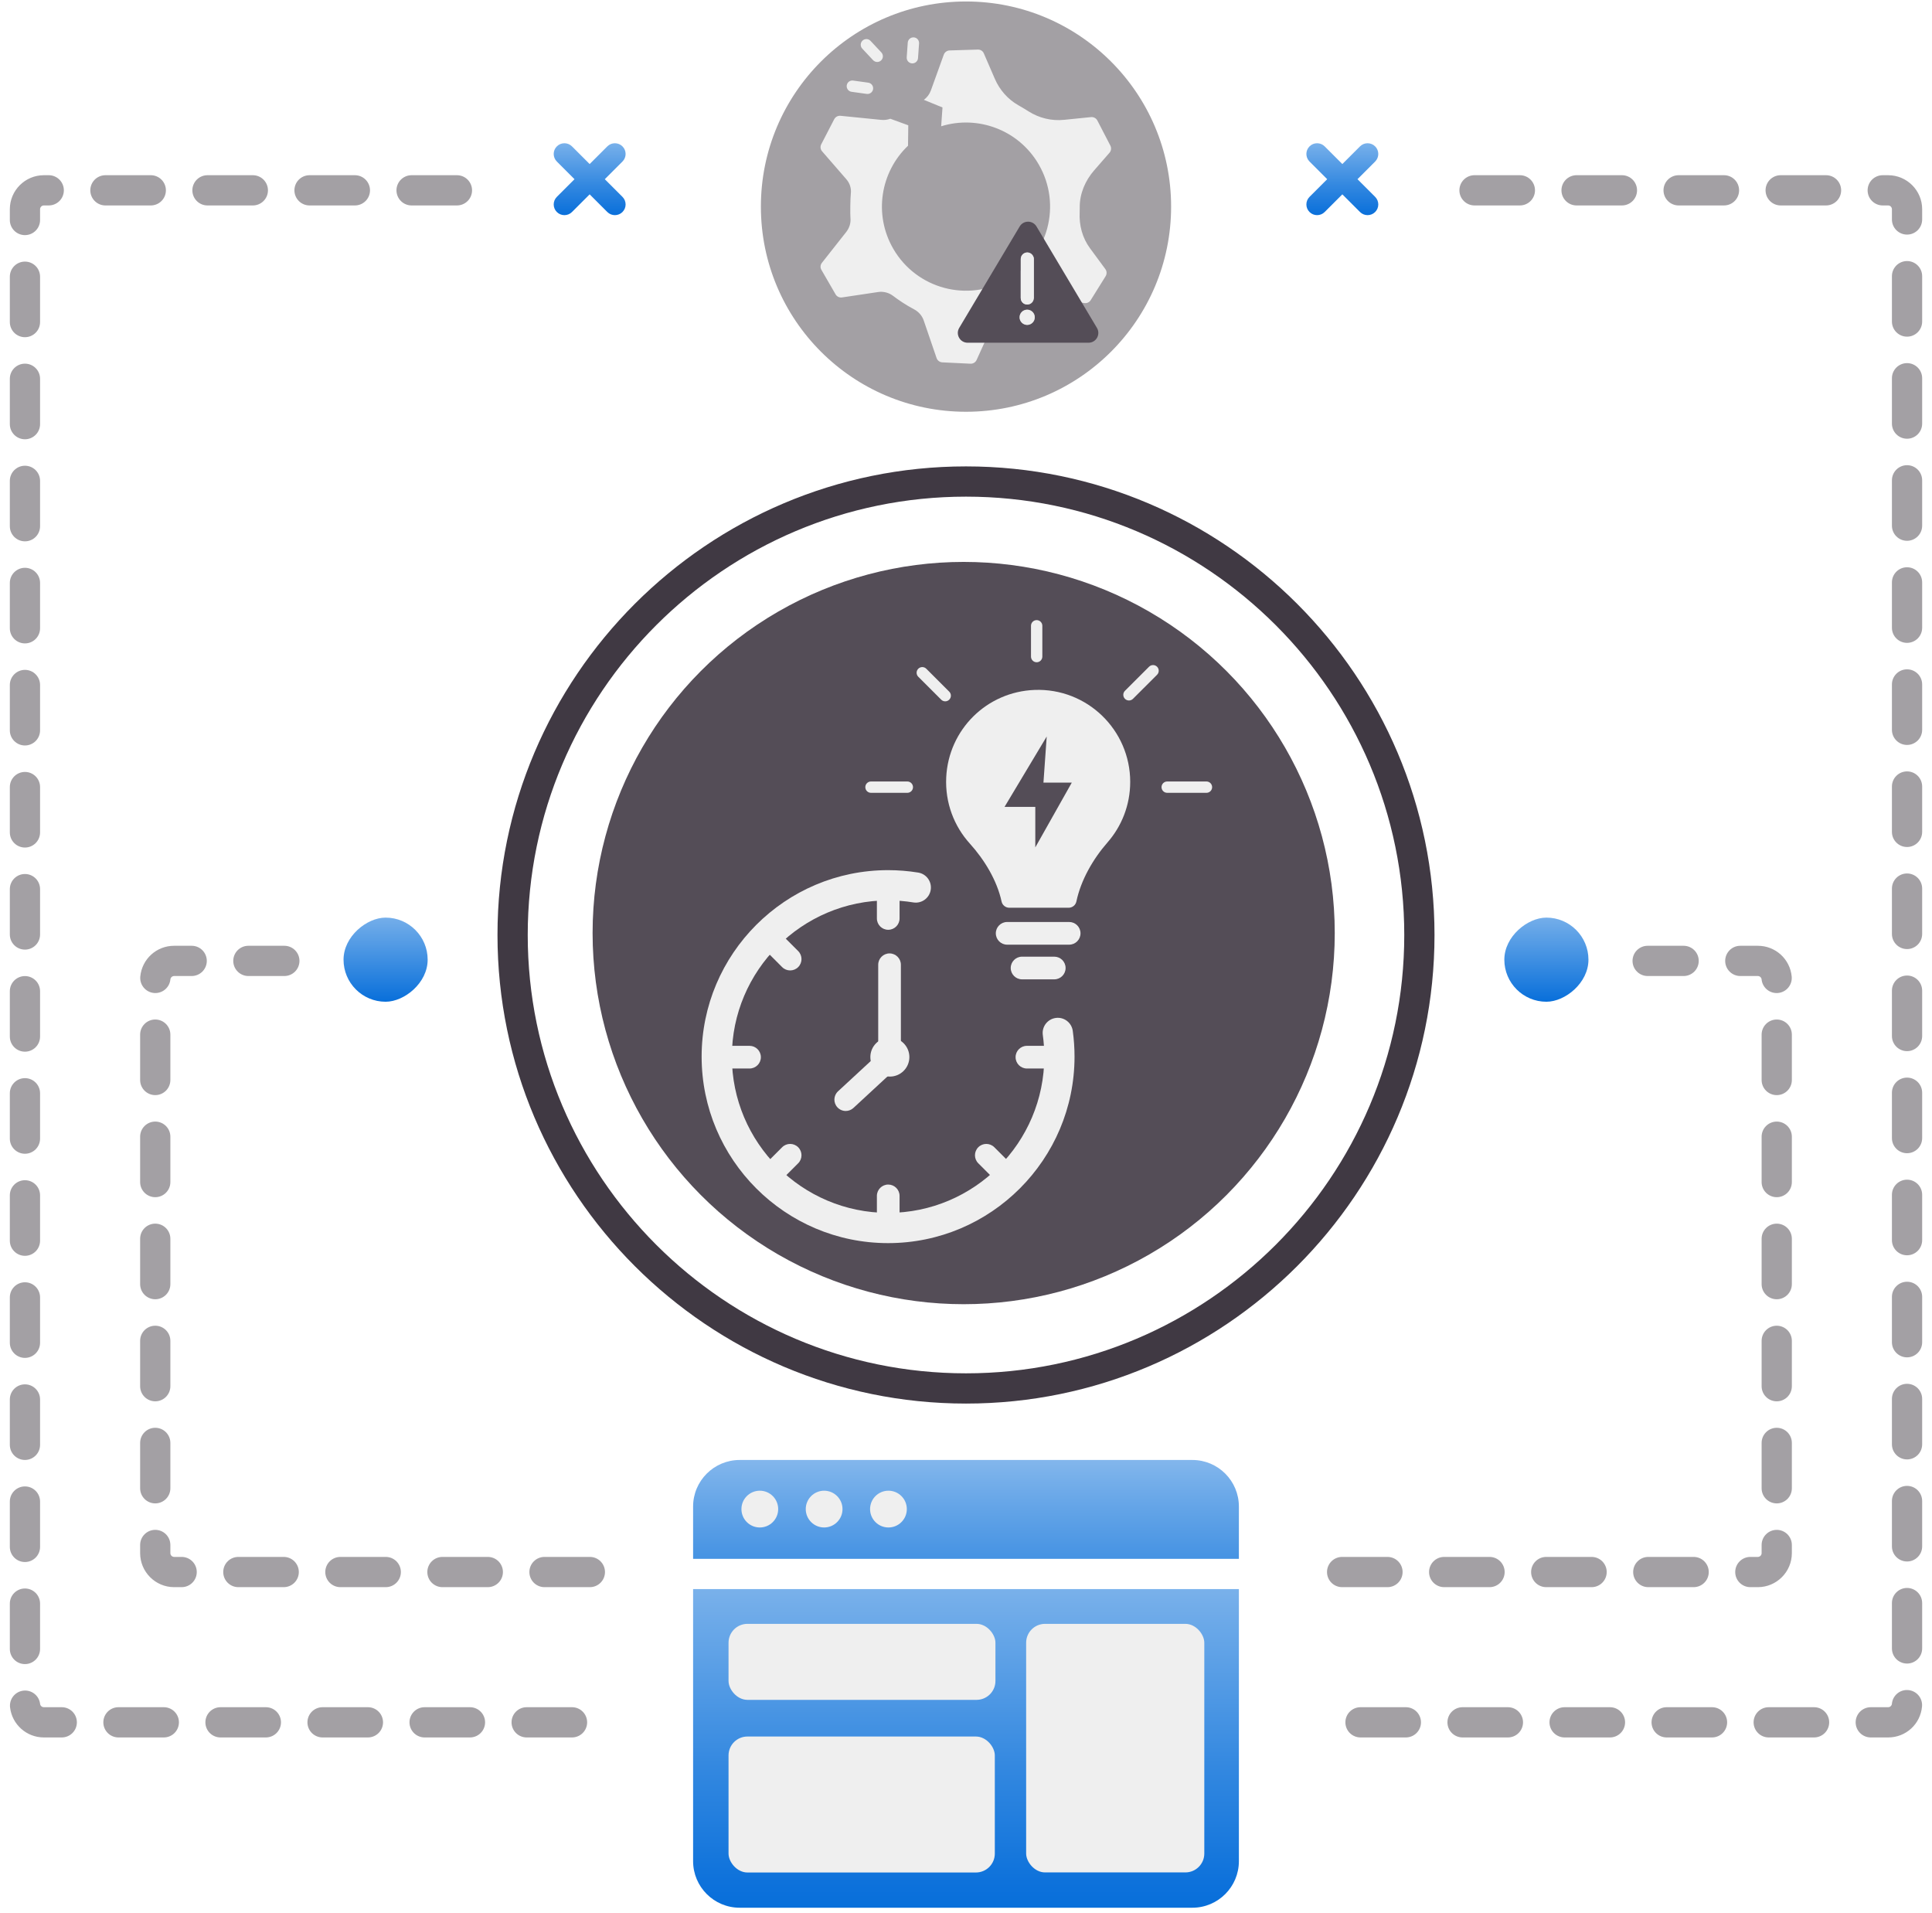<?xml version="1.0" encoding="UTF-8"?><svg xmlns="http://www.w3.org/2000/svg" xmlns:xlink="http://www.w3.org/1999/xlink" viewBox="0 0 511.151 505.947"><defs><linearGradient id="d" x1="255.574" y1="376.539" x2="255.574" y2="449.785" gradientUnits="userSpaceOnUse"><stop offset=".034" stop-color="#95c1ef"/><stop offset=".237" stop-color="#6fabe9"/><stop offset=".596" stop-color="#3388e0"/><stop offset=".861" stop-color="#0e72db"/><stop offset="1" stop-color="#006ad9"/></linearGradient><linearGradient id="e" x1="255.574" y1="399.809" x2="255.574" y2="513.402" xlink:href="#d"/><linearGradient id="g" x1="692.235" y1="161.964" x2="727.775" y2="161.964" gradientTransform="translate(-608.364 415.823) scale(1 -1)" gradientUnits="userSpaceOnUse"><stop offset="0" stop-color="#95c1ef"/><stop offset=".423" stop-color="#4e98e4"/><stop offset=".874" stop-color="#006ad9"/></linearGradient><linearGradient id="h" x1="-517.244" y1="33.013" x2="-517.244" y2="59.817" gradientTransform="translate(673.25)" xlink:href="#d"/><linearGradient id="i" x1="-852.017" y1="33.013" x2="-852.017" y2="59.817" gradientTransform="translate(-496.875) rotate(-180) scale(1 -1)" xlink:href="#d"/><linearGradient id="j" x1="692.235" y1="-172.809" x2="727.775" y2="-172.809" gradientTransform="translate(-301.251 426.668)" xlink:href="#g"/></defs><g id="a"><path d="M255.575,371.281c-68.348,0-123.953-55.604-123.953-123.953,0-68.348,55.605-123.953,123.953-123.953s123.953,55.605,123.953,123.953c0,68.348-55.605,123.953-123.953,123.953Zm0-239.905c-63.937,0-115.953,52.016-115.953,115.953,0,63.936,52.016,115.953,115.953,115.953s115.953-52.017,115.953-115.953c0-63.937-52.017-115.953-115.953-115.953Z" style="fill:#403943;"/><circle cx="254.96" cy="246.819" r="98.177" style="fill:#544d57;"/><g><path d="M283.822,272.691c-.302-2.188-2.33-3.727-4.51-3.414-2.188,.302-3.717,2.321-3.414,4.51,.26,1.882,.392,3.807,.392,5.721,0,22.79-18.541,41.331-41.33,41.331s-41.33-18.541-41.33-41.331c0-22.789,18.541-41.33,41.33-41.33,2.242,0,4.491,.181,6.687,.538,2.187,.353,4.234-1.126,4.59-3.307,.354-2.181-1.126-4.235-3.307-4.59-2.618-.425-5.3-.641-7.97-.641-27.201,0-49.33,22.129-49.33,49.33,0,27.201,22.129,49.331,49.33,49.331s49.33-22.13,49.33-49.331c0-2.279-.157-4.572-.468-6.816Z" style="fill:#efefef;"/><g><path d="M206.931,303.477l-3.336,3.336c-1.172,1.171-1.172,3.071,0,4.242,.586,.586,1.354,.879,2.121,.879s1.535-.293,2.121-.879l3.336-3.336c1.172-1.171,1.172-3.071,0-4.242-1.172-1.172-3.07-1.172-4.242,0Z" style="fill:#efefef;"/><path d="M263.069,303.477c-1.172-1.172-3.07-1.172-4.242,0-1.172,1.171-1.172,3.071,0,4.242l3.336,3.336c.586,.586,1.354,.879,2.121,.879s1.535-.293,2.121-.879c1.172-1.171,1.172-3.071,0-4.242l-3.336-3.336Z" style="fill:#efefef;"/><path d="M207.837,248.245c-1.17-1.172-3.07-1.171-4.242-0-1.172,1.171-1.172,3.071,0,4.243l3.336,3.337c.585,.586,1.354,.878,2.121,.878s1.535-.292,2.121-.878c1.172-1.172,1.172-3.071,0-4.243l-3.336-3.336Z" style="fill:#efefef;"/><path d="M276.414,276.65h-4.719c-1.657,0-3,1.343-3,3s1.343,3,3,3h4.719c1.657,0,3-1.343,3-3s-1.343-3-3-3Z" style="fill:#efefef;"/><path d="M198.304,276.65h-4.718c-1.657,0-3,1.343-3,3s1.343,3,3,3h4.718c1.657,0,3-1.343,3-3s-1.343-3-3-3Z" style="fill:#efefef;"/><path d="M235,235.236c-1.657,0-3,1.343-3,3v4.718c0,1.657,1.343,3,3,3s3-1.343,3-3v-4.718c0-1.657-1.343-3-3-3Z" style="fill:#efefef;"/><path d="M235,313.347c-1.657,0-3,1.343-3,3v4.718c0,1.657,1.343,3,3,3s3-1.343,3-3v-4.718c0-1.657-1.343-3-3-3Z" style="fill:#efefef;"/></g><g><circle cx="235.432" cy="279.624" r="5.162" style="fill:#efefef;"/><path d="M235.348,281.016c-1.657,0-3-1.343-3-3v-22.813c0-1.657,1.343-3,3-3s3,1.343,3,3v22.813c0,1.657-1.343,3-3,3Z" style="fill:#efefef;"/><path d="M223.758,293.881c-.808,0-1.612-.323-2.203-.963-1.125-1.217-1.051-3.114,.165-4.239l10.067-9.311c1.217-1.127,3.115-1.052,4.239,.165,1.125,1.217,1.051,3.114-.165,4.239l-10.067,9.311c-.577,.534-1.308,.798-2.036,.798Z" style="fill:#efefef;"/></g></g><g><g><path d="M274.272,175.186c-.828,0-1.5-.671-1.5-1.5v-8.15c0-.829,.672-1.5,1.5-1.5s1.5,.671,1.5,1.5v8.15c0,.829-.672,1.5-1.5,1.5Z" style="fill:#efefef;"/><path d="M298.693,185.296c-.384,0-.769-.146-1.062-.44-.585-.586-.585-1.536,.001-2.121l6.374-6.368c.586-.585,1.536-.586,2.122,.001,.585,.586,.585,1.536-.001,2.121l-6.374,6.368c-.293,.292-.677,.439-1.061,.439Z" style="fill:#efefef;"/><path d="M250.078,185.522c-.384,0-.768-.146-1.061-.439l-6.068-6.062c-.586-.585-.586-1.535-.001-2.121,.586-.587,1.536-.586,2.122-.001l6.068,6.062c.586,.585,.586,1.535,.001,2.121-.293,.293-.678,.44-1.062,.44Z" style="fill:#efefef;"/><path d="M319.194,209.723h-10.385c-.828,0-1.5-.671-1.5-1.5s.672-1.5,1.5-1.5h10.385c.828,0,1.5,.671,1.5,1.5s-.672,1.5-1.5,1.5Z" style="fill:#efefef;"/><path d="M240.054,209.723h-9.616c-.828,0-1.5-.671-1.5-1.5s.672-1.5,1.5-1.5h9.616c.828,0,1.5,.671,1.5,1.5s-.672,1.5-1.5,1.5Z" style="fill:#efefef;"/></g><path d="M299.02,206.839c0-13.764-11.419-24.861-25.301-24.334-12.653,.48-22.77,10.491-23.376,23.139-.323,6.745,2.102,12.92,6.25,17.509,3.821,4.227,7.185,9.706,8.398,15.332,.207,.961,1.071,1.638,2.054,1.638l15.676,0c.988,0,1.854-.683,2.057-1.65,1.197-5.695,4.432-11.281,8.225-15.616,3.745-4.28,6.015-9.883,6.015-16.017Z" style="fill:#efefef;"/><polygon points="276.93 194.823 265.772 213.442 273.91 213.442 273.91 224.156 283.563 207.029 276.066 207.029 276.93 194.823" style="fill:#544d57;"/><path d="M282.871,243.891h-16.406c-1.657,0-3,1.343-3,3s1.343,3,3,3h16.406c1.657,0,3-1.343,3-3s-1.343-3-3-3Z" style="fill:#efefef;"/><path d="M278.926,253.064h-8.517c-1.657,0-3,1.343-3,3s1.343,3,3,3h8.517c1.657,0,3-1.343,3-3s-1.343-3-3-3Z" style="fill:#efefef;"/></g></g><g id="b"><path d="M201.308,54.657c0,29.979,24.289,54.267,54.267,54.267,29.969,0,54.267-24.288,54.267-54.267,0-29.969-24.299-54.267-54.267-54.267-29.979,0-54.267,24.299-54.267,54.267Z" style="fill:#a3a0a4;"/><path d="M285.664,54.794c-.01-3.59,1.46-7.02,3.81-9.72l4.08-4.68c.45-.53,.53-1.27,.22-1.87l-3.44-6.64c-.31-.61-.98-.97-1.66-.91l-7.11,.72c-3.32,.35-6.63-.45-9.45-2.24-.86-.54-1.78-1.11-2.67-1.6-2.78-1.58-4.95-4.04-6.23-6.98-.97-2.24-1.95-4.49-2.92-6.75-.26-.63-.89-1.03-1.58-1.01l-7.48,.23c-.68,.02-1.29,.46-1.53,1.1-.74,2.09-2.42,6.71-3.42,9.48-.36,1.01-1.01,1.87-1.87,2.48l4.941,2.024-.351,4.976c9.69-3.01,20.52,.95,25.82,10.11,6.16,10.64,2.52,24.24-8.11,30.4-10.63,6.15-24.24,2.52-30.39-8.12-5.25-9.08-3.37-20.32,3.91-27.24l.07-5.406-4.75-1.734c-.76,.28-1.58,.38-2.4,.3l-10.77-1.08c-.69-.07-1.34,.29-1.67,.89l-3.44,6.65c-.31,.6-.23,1.35,.23,1.86l6.4,7.37c.92,1.04,1.37,2.43,1.2,3.81-.13,1.11-.2,5.41-.1,6.44,.14,1.34-.29,2.66-1.13,3.73l-6.42,8.14c-.43,.54-.49,1.28-.13,1.87l3.75,6.48c.34,.59,1.01,.91,1.69,.81l9.55-1.43c1.39-.21,2.81,.15,3.92,.98,1.41,1.07,3.45,2.47,5.6,3.59,1.21,.64,2.14,1.7,2.57,3l3.39,9.9c.22,.65,.82,1.09,1.5,1.13l7.47,.36c.69,.03,1.32-.36,1.61-.98l4.18-9.22c.58-1.29,1.62-2.31,2.95-2.77,2.67-.95,5.23-2.3,7.58-4,1.14-.82,2.58-1.1,3.98-.85l9.77,1.77c.68,.12,1.36-.17,1.73-.76l3.95-6.34c.36-.59,.34-1.33-.08-1.89l-4.06-5.51c-2.02-2.73-2.9-6.1-2.73-9.51,.02-.31,.01-1.23,.02-1.36Z" style="fill:#efefef;"/><path d="M290.221,86.742l-15.995-26.836c-1.005-1.685-3.449-1.685-4.45,0l-16,26.836c-1.025,1.73,.217,3.918,2.227,3.918h31.991c2.011,0,3.257-2.188,2.227-3.918Zm-20.159-18.238c0-.951,.774-1.725,1.725-1.725,.951,0,1.725,.774,1.725,1.725v10.333c0,.951-.774,1.725-1.725,1.725-.951,0-1.725-.774-1.725-1.725v-10.333Zm1.7,17.444c-1.114,0-2.015-.902-2.015-2.015s.902-2.015,2.015-2.015c1.109,0,2.011,.902,2.011,2.015s-.902,2.015-2.011,2.015Z" style="fill:#544d57;"/><path d="M271.762,85.949c1.109,0,2.011-.902,2.011-2.015,0-1.114-.902-2.015-2.011-2.015-1.114,0-2.015,.902-2.015,2.015,0,1.114,.902,2.015,2.015,2.015Z" style="fill:#efefef;"/><path d="M271.787,80.563c.951,0,1.725-.774,1.725-1.725v-10.333c0-.951-.774-1.725-1.725-1.725s-1.725,.774-1.725,1.725v10.333c0,.951,.774,1.725,1.725,1.725Z" style="fill:#efefef;"/><g><path d="M229.718,21.868l-4.005-.556c-.83-.119-1.578,.459-1.691,1.28-.114,.82,.459,1.578,1.279,1.692l4.005,.556c.07,.01,.14,.014,.208,.014,.737,0,1.38-.543,1.483-1.294,.114-.82-.459-1.578-1.279-1.692Z" style="fill:#efefef;"/><path d="M241.768,9.887c-.812-.062-1.544,.563-1.603,1.39l-.275,3.887c-.059,.826,.563,1.543,1.39,1.602,.036,.003,.072,.004,.108,.004,.779,0,1.438-.604,1.494-1.394l.275-3.887c.059-.826-.563-1.543-1.39-1.602Z" style="fill:#efefef;"/><path d="M230.317,10.809c-.565-.606-1.517-.635-2.12-.069-.604,.566-.636,1.515-.069,2.12l2.863,3.058c.295,.315,.694,.475,1.095,.475,.368,0,.736-.134,1.025-.405,.604-.566,.636-1.515,.069-2.12l-2.863-3.058Z" style="fill:#efefef;"/></g></g><g id="c"><path d="M327.774,398.523v13.83H183.374v-13.83c0-6.8,5.52-12.32,12.32-12.32h119.77c6.8,0,12.31,5.52,12.31,12.32Z" style="fill:url(#d);"/><path d="M183.374,420.354h144.4v71.97c0,6.8-5.51,12.32-12.31,12.32h-119.77c-6.8,0-12.32-5.52-12.32-12.32v-71.97Z" style="fill:url(#e);"/><g><circle cx="201.024" cy="399.194" r="4.862" style="fill:#efefef;"/><circle cx="218.041" cy="399.194" r="4.862" style="fill:#efefef;"/><circle cx="235.057" cy="399.194" r="4.862" style="fill:#efefef;"/></g><rect x="271.487" y="429.553" width="47.137" height="65.751" rx="5" ry="5" style="fill:#efefef;"/><rect x="192.75" y="459.356" width="70.449" height="35.97" rx="5" ry="5" style="fill:#efefef;"/><rect x="192.75" y="429.551" width="70.615" height="20.107" rx="5" ry="5" style="fill:#efefef;"/></g><g id="f"><rect x="90.891" y="242.732" width="22.254" height="22.254" rx="11.127" ry="11.127" transform="translate(355.877 151.842) rotate(90)" style="fill:url(#g);"/><path d="M160.985,48.373l-.972-.972,4.675-4.675c1.107-1.107,1.107-2.901,0-4.007s-2.901-1.107-4.007,0l-4.675,4.675-4.675-4.675c-1.107-1.107-2.9-1.107-4.007,0s-1.107,2.901,0,4.007l4.675,4.675-4.675,4.675c-1.107,1.107-1.107,2.901,0,4.007,1.107,1.106,2.9,1.106,4.007,0l4.675-4.675,4.675,4.675c1.106,1.106,2.9,1.106,4.007,0,1.107-1.107,1.107-2.901,0-4.007l-3.703-3.703Z" style="fill:url(#h);"/><path d="M350.164,48.373l.972-.972-4.675-4.675c-1.107-1.107-1.107-2.901,0-4.007s2.901-1.107,4.007,0l4.675,4.675,4.675-4.675c1.107-1.107,2.9-1.107,4.007,0s1.107,2.901,0,4.007l-4.675,4.675,4.675,4.675c1.107,1.107,1.107,2.901,0,4.007-1.107,1.106-2.9,1.106-4.007,0l-4.675-4.675-4.675,4.675c-1.106,1.106-2.9,1.106-4.007,0-1.107-1.107-1.107-2.901,0-4.007l3.703-3.703Z" style="fill:url(#i);"/><rect x="398.004" y="242.732" width="22.254" height="22.254" rx="11.127" ry="11.127" transform="translate(662.99 -155.271) rotate(90)" style="fill:url(#j);"/><path d="M151.34,459.601h-12c-2.209,0-4-1.791-4-4s1.791-4,4-4h12c2.209,0,4,1.791,4,4s-1.791,4-4,4Zm-27,0h-12c-2.209,0-4-1.791-4-4s1.791-4,4-4h12c2.209,0,4,1.791,4,4s-1.791,4-4,4Zm-27,0h-12c-2.209,0-4-1.791-4-4s1.791-4,4-4h12c2.209,0,4,1.791,4,4s-1.791,4-4,4Zm-27,0h-12c-2.209,0-4-1.791-4-4s1.791-4,4-4h12c2.209,0,4,1.791,4,4s-1.791,4-4,4Zm-27,0h-12c-2.209,0-4-1.791-4-4s1.791-4,4-4h12c2.209,0,4,1.791,4,4s-1.791,4-4,4Zm-27,0h-4.739c-4.559,0-8.401-3.412-8.937-7.936-.26-2.194,1.308-4.183,3.501-4.443,2.205-.256,4.184,1.309,4.443,3.502,.059,.5,.486,.877,.993,.877h4.739c2.209,0,4,1.791,4,4s-1.791,4-4,4Zm-9.739-19.404c-2.209,0-4-1.791-4-4v-12c0-2.209,1.791-4,4-4s4,1.791,4,4v12c0,2.209-1.791,4-4,4Zm0-27c-2.209,0-4-1.791-4-4v-12c0-2.209,1.791-4,4-4s4,1.791,4,4v12c0,2.209-1.791,4-4,4Zm0-27c-2.209,0-4-1.791-4-4v-12c0-2.209,1.791-4,4-4s4,1.791,4,4v12c0,2.209-1.791,4-4,4Zm0-27c-2.209,0-4-1.791-4-4v-12c0-2.209,1.791-4,4-4s4,1.791,4,4v12c0,2.209-1.791,4-4,4Zm0-27c-2.209,0-4-1.791-4-4v-12c0-2.209,1.791-4,4-4s4,1.791,4,4v12c0,2.209-1.791,4-4,4Zm0-27c-2.209,0-4-1.791-4-4v-12c0-2.209,1.791-4,4-4s4,1.791,4,4v12c0,2.209-1.791,4-4,4Zm0-27c-2.209,0-4-1.791-4-4v-12c0-2.209,1.791-4,4-4s4,1.791,4,4v12c0,2.209-1.791,4-4,4Zm0-27c-2.209,0-4-1.791-4-4v-12c0-2.209,1.791-4,4-4s4,1.791,4,4v12c0,2.209-1.791,4-4,4Zm0-27c-2.209,0-4-1.791-4-4v-12c0-2.209,1.791-4,4-4s4,1.791,4,4v12c0,2.209-1.791,4-4,4Zm0-27c-2.209,0-4-1.791-4-4v-12c0-2.209,1.791-4,4-4s4,1.791,4,4v12c0,2.209-1.791,4-4,4Zm0-27c-2.209,0-4-1.791-4-4v-12c0-2.209,1.791-4,4-4s4,1.791,4,4v12c0,2.209-1.791,4-4,4Zm0-27c-2.209,0-4-1.791-4-4v-12c0-2.209,1.791-4,4-4s4,1.791,4,4v12c0,2.209-1.791,4-4,4Zm0-27c-2.209,0-4-1.791-4-4v-12c0-2.209,1.791-4,4-4s4,1.791,4,4v12c0,2.209-1.791,4-4,4Zm0-27c-2.209,0-4-1.791-4-4v-12c0-2.209,1.791-4,4-4s4,1.791,4,4v12c0,2.209-1.791,4-4,4Zm0-27c-2.209,0-4-1.791-4-4v-2.851c0-4.962,4.038-9,9-9h1.292c2.209,0,4,1.791,4,4s-1.791,4-4,4h-1.292c-.551,0-1,.449-1,1v2.851c0,2.209-1.791,4-4,4Zm114.292-7.851h-12c-2.209,0-4-1.791-4-4s1.791-4,4-4h12c2.209,0,4,1.791,4,4s-1.791,4-4,4Zm-27,0h-12c-2.209,0-4-1.791-4-4s1.791-4,4-4h12c2.209,0,4,1.791,4,4s-1.791,4-4,4Zm-27,0h-12c-2.209,0-4-1.791-4-4s1.791-4,4-4h12c2.209,0,4,1.791,4,4s-1.791,4-4,4Zm-27,0h-12c-2.209,0-4-1.791-4-4s1.791-4,4-4h12c2.209,0,4,1.791,4,4s-1.791,4-4,4Z" style="fill:#a3a0a4;"/><path d="M156.06,419.845h-12c-2.209,0-4-1.791-4-4s1.791-4,4-4h12c2.209,0,4,1.791,4,4s-1.791,4-4,4Zm-27,0h-12c-2.209,0-4-1.791-4-4s1.791-4,4-4h12c2.209,0,4,1.791,4,4s-1.791,4-4,4Zm-27,0h-12c-2.209,0-4-1.791-4-4s1.791-4,4-4h12c2.209,0,4,1.791,4,4s-1.791,4-4,4Zm-27,0h-12c-2.209,0-4-1.791-4-4s1.791-4,4-4h12c2.209,0,4,1.791,4,4s-1.791,4-4,4Zm-27,0h-1.985c-4.962,0-9-4.037-9-9v-2.158c0-2.209,1.791-4,4-4s4,1.791,4,4v2.158c0,.552,.449,1,1,1h1.985c2.209,0,4,1.791,4,4s-1.791,4-4,4Zm-6.985-22.158c-2.209,0-4-1.791-4-4v-12c0-2.209,1.791-4,4-4s4,1.791,4,4v12c0,2.209-1.791,4-4,4Zm0-27c-2.209,0-4-1.791-4-4v-12c0-2.209,1.791-4,4-4s4,1.791,4,4v12c0,2.209-1.791,4-4,4Zm0-27c-2.209,0-4-1.791-4-4v-12c0-2.209,1.791-4,4-4s4,1.791,4,4v12c0,2.209-1.791,4-4,4Zm0-27c-2.209,0-4-1.791-4-4v-12c0-2.209,1.791-4,4-4s4,1.791,4,4v12c0,2.209-1.791,4-4,4Zm0-27c-2.209,0-4-1.791-4-4v-12c0-2.209,1.791-4,4-4s4,1.791,4,4v12c0,2.209-1.791,4-4,4Zm.029-26.999c-.131,0-.263-.006-.396-.02-2.199-.216-3.806-2.173-3.59-4.372,.455-4.625,4.306-8.113,8.957-8.113h4.639c2.209,0,4,1.791,4,4s-1.791,4-4,4h-4.639c-.509,0-.946,.394-.995,.896-.203,2.065-1.943,3.608-3.976,3.608Zm34.125-4.505h-9.515c-2.209,0-4-1.791-4-4s1.791-4,4-4h9.515c2.209,0,4,1.791,4,4s-1.791,4-4,4Z" style="fill:#a3a0a4;"/><path d="M499.548,459.601h-4.598c-2.209,0-4-1.791-4-4s1.791-4,4-4h4.598c.513,0,.95-.397,.996-.904,.197-2.201,2.139-3.837,4.342-3.625,2.201,.197,3.823,2.142,3.625,4.342-.42,4.668-4.273,8.188-8.963,8.188Zm-19.598,0h-12c-2.209,0-4-1.791-4-4s1.791-4,4-4h12c2.209,0,4,1.791,4,4s-1.791,4-4,4Zm-27,0h-12c-2.209,0-4-1.791-4-4s1.791-4,4-4h12c2.209,0,4,1.791,4,4s-1.791,4-4,4Zm-27,0h-12c-2.209,0-4-1.791-4-4s1.791-4,4-4h12c2.209,0,4,1.791,4,4s-1.791,4-4,4Zm-27,0h-12c-2.209,0-4-1.791-4-4s1.791-4,4-4h12c2.209,0,4,1.791,4,4s-1.791,4-4,4Zm-27,0h-12c-2.209,0-4-1.791-4-4s1.791-4,4-4h12c2.209,0,4,1.791,4,4s-1.791,4-4,4Zm132.598-19.546c-2.209,0-4-1.791-4-4v-12c0-2.209,1.791-4,4-4s4,1.791,4,4v12c0,2.209-1.791,4-4,4Zm0-27c-2.209,0-4-1.791-4-4v-12c0-2.209,1.791-4,4-4s4,1.791,4,4v12c0,2.209-1.791,4-4,4Zm0-27c-2.209,0-4-1.791-4-4v-12c0-2.209,1.791-4,4-4s4,1.791,4,4v12c0,2.209-1.791,4-4,4Zm0-27c-2.209,0-4-1.791-4-4v-12c0-2.209,1.791-4,4-4s4,1.791,4,4v12c0,2.209-1.791,4-4,4Zm0-27c-2.209,0-4-1.791-4-4v-12c0-2.209,1.791-4,4-4s4,1.791,4,4v12c0,2.209-1.791,4-4,4Zm0-27c-2.209,0-4-1.791-4-4v-12c0-2.209,1.791-4,4-4s4,1.791,4,4v12c0,2.209-1.791,4-4,4Zm0-27c-2.209,0-4-1.791-4-4v-12c0-2.209,1.791-4,4-4s4,1.791,4,4v12c0,2.209-1.791,4-4,4Zm0-27c-2.209,0-4-1.791-4-4v-12c0-2.209,1.791-4,4-4s4,1.791,4,4v12c0,2.209-1.791,4-4,4Zm0-27c-2.209,0-4-1.791-4-4v-12c0-2.209,1.791-4,4-4s4,1.791,4,4v12c0,2.209-1.791,4-4,4Zm0-27c-2.209,0-4-1.791-4-4v-12c0-2.209,1.791-4,4-4s4,1.791,4,4v12c0,2.209-1.791,4-4,4Zm0-27c-2.209,0-4-1.791-4-4v-12c0-2.209,1.791-4,4-4s4,1.791,4,4v12c0,2.209-1.791,4-4,4Zm0-27c-2.209,0-4-1.791-4-4v-12c0-2.209,1.791-4,4-4s4,1.791,4,4v12c0,2.209-1.791,4-4,4Zm0-27c-2.209,0-4-1.791-4-4v-12c0-2.209,1.791-4,4-4s4,1.791,4,4v12c0,2.209-1.791,4-4,4Zm0-27c-2.209,0-4-1.791-4-4v-12c0-2.209,1.791-4,4-4s4,1.791,4,4v12c0,2.209-1.791,4-4,4Zm0-27c-2.209,0-4-1.791-4-4v-2.71c0-.551-.448-1-1-1h-1.434c-2.209,0-4-1.791-4-4s1.791-4,4-4h1.434c4.963,0,9,4.038,9,9v2.71c0,2.209-1.791,4-4,4Zm-21.434-7.71h-12c-2.209,0-4-1.791-4-4s1.791-4,4-4h12c2.209,0,4,1.791,4,4s-1.791,4-4,4Zm-27,0h-12c-2.209,0-4-1.791-4-4s1.791-4,4-4h12c2.209,0,4,1.791,4,4s-1.791,4-4,4Zm-27,0h-12c-2.209,0-4-1.791-4-4s1.791-4,4-4h12c2.209,0,4,1.791,4,4s-1.791,4-4,4Zm-27,0h-12c-2.209,0-4-1.791-4-4s1.791-4,4-4h12c2.209,0,4,1.791,4,4s-1.791,4-4,4Z" style="fill:#a3a0a4;"/><path d="M465.073,419.845h-1.985c-2.209,0-4-1.791-4-4s1.791-4,4-4h1.985c.552,0,1-.448,1-1v-2.157c0-2.209,1.791-4,4-4s4,1.791,4,4v2.157c0,4.963-4.037,9-9,9Zm-16.985,0h-12c-2.209,0-4-1.791-4-4s1.791-4,4-4h12c2.209,0,4,1.791,4,4s-1.791,4-4,4Zm-27,0h-12c-2.209,0-4-1.791-4-4s1.791-4,4-4h12c2.209,0,4,1.791,4,4s-1.791,4-4,4Zm-27,0h-12c-2.209,0-4-1.791-4-4s1.791-4,4-4h12c2.209,0,4,1.791,4,4s-1.791,4-4,4Zm-27,0h-12c-2.209,0-4-1.791-4-4s1.791-4,4-4h12c2.209,0,4,1.791,4,4s-1.791,4-4,4Zm102.985-22.157c-2.209,0-4-1.791-4-4v-12c0-2.209,1.791-4,4-4s4,1.791,4,4v12c0,2.209-1.791,4-4,4Zm0-27c-2.209,0-4-1.791-4-4v-12c0-2.209,1.791-4,4-4s4,1.791,4,4v12c0,2.209-1.791,4-4,4Zm0-27c-2.209,0-4-1.791-4-4v-12c0-2.209,1.791-4,4-4s4,1.791,4,4v12c0,2.209-1.791,4-4,4Zm0-27c-2.209,0-4-1.791-4-4v-12c0-2.209,1.791-4,4-4s4,1.791,4,4v12c0,2.209-1.791,4-4,4Zm0-27c-2.209,0-4-1.791-4-4v-12c0-2.209,1.791-4,4-4s4,1.791,4,4v12c0,2.209-1.791,4-4,4Zm-.029-26.999c-2.033,0-3.773-1.544-3.976-3.609-.05-.503-.486-.896-.995-.896h-4.639c-2.209,0-4-1.791-4-4s1.791-4,4-4h4.639c4.652,0,8.503,3.489,8.956,8.115,.216,2.199-1.392,4.156-3.59,4.371-.133,.014-.265,.02-.396,.02Zm-24.609-4.506h-9.516c-2.209,0-4-1.791-4-4s1.791-4,4-4h9.516c2.209,0,4,1.791,4,4s-1.791,4-4,4Z" style="fill:#a3a0a4;"/></g></svg>